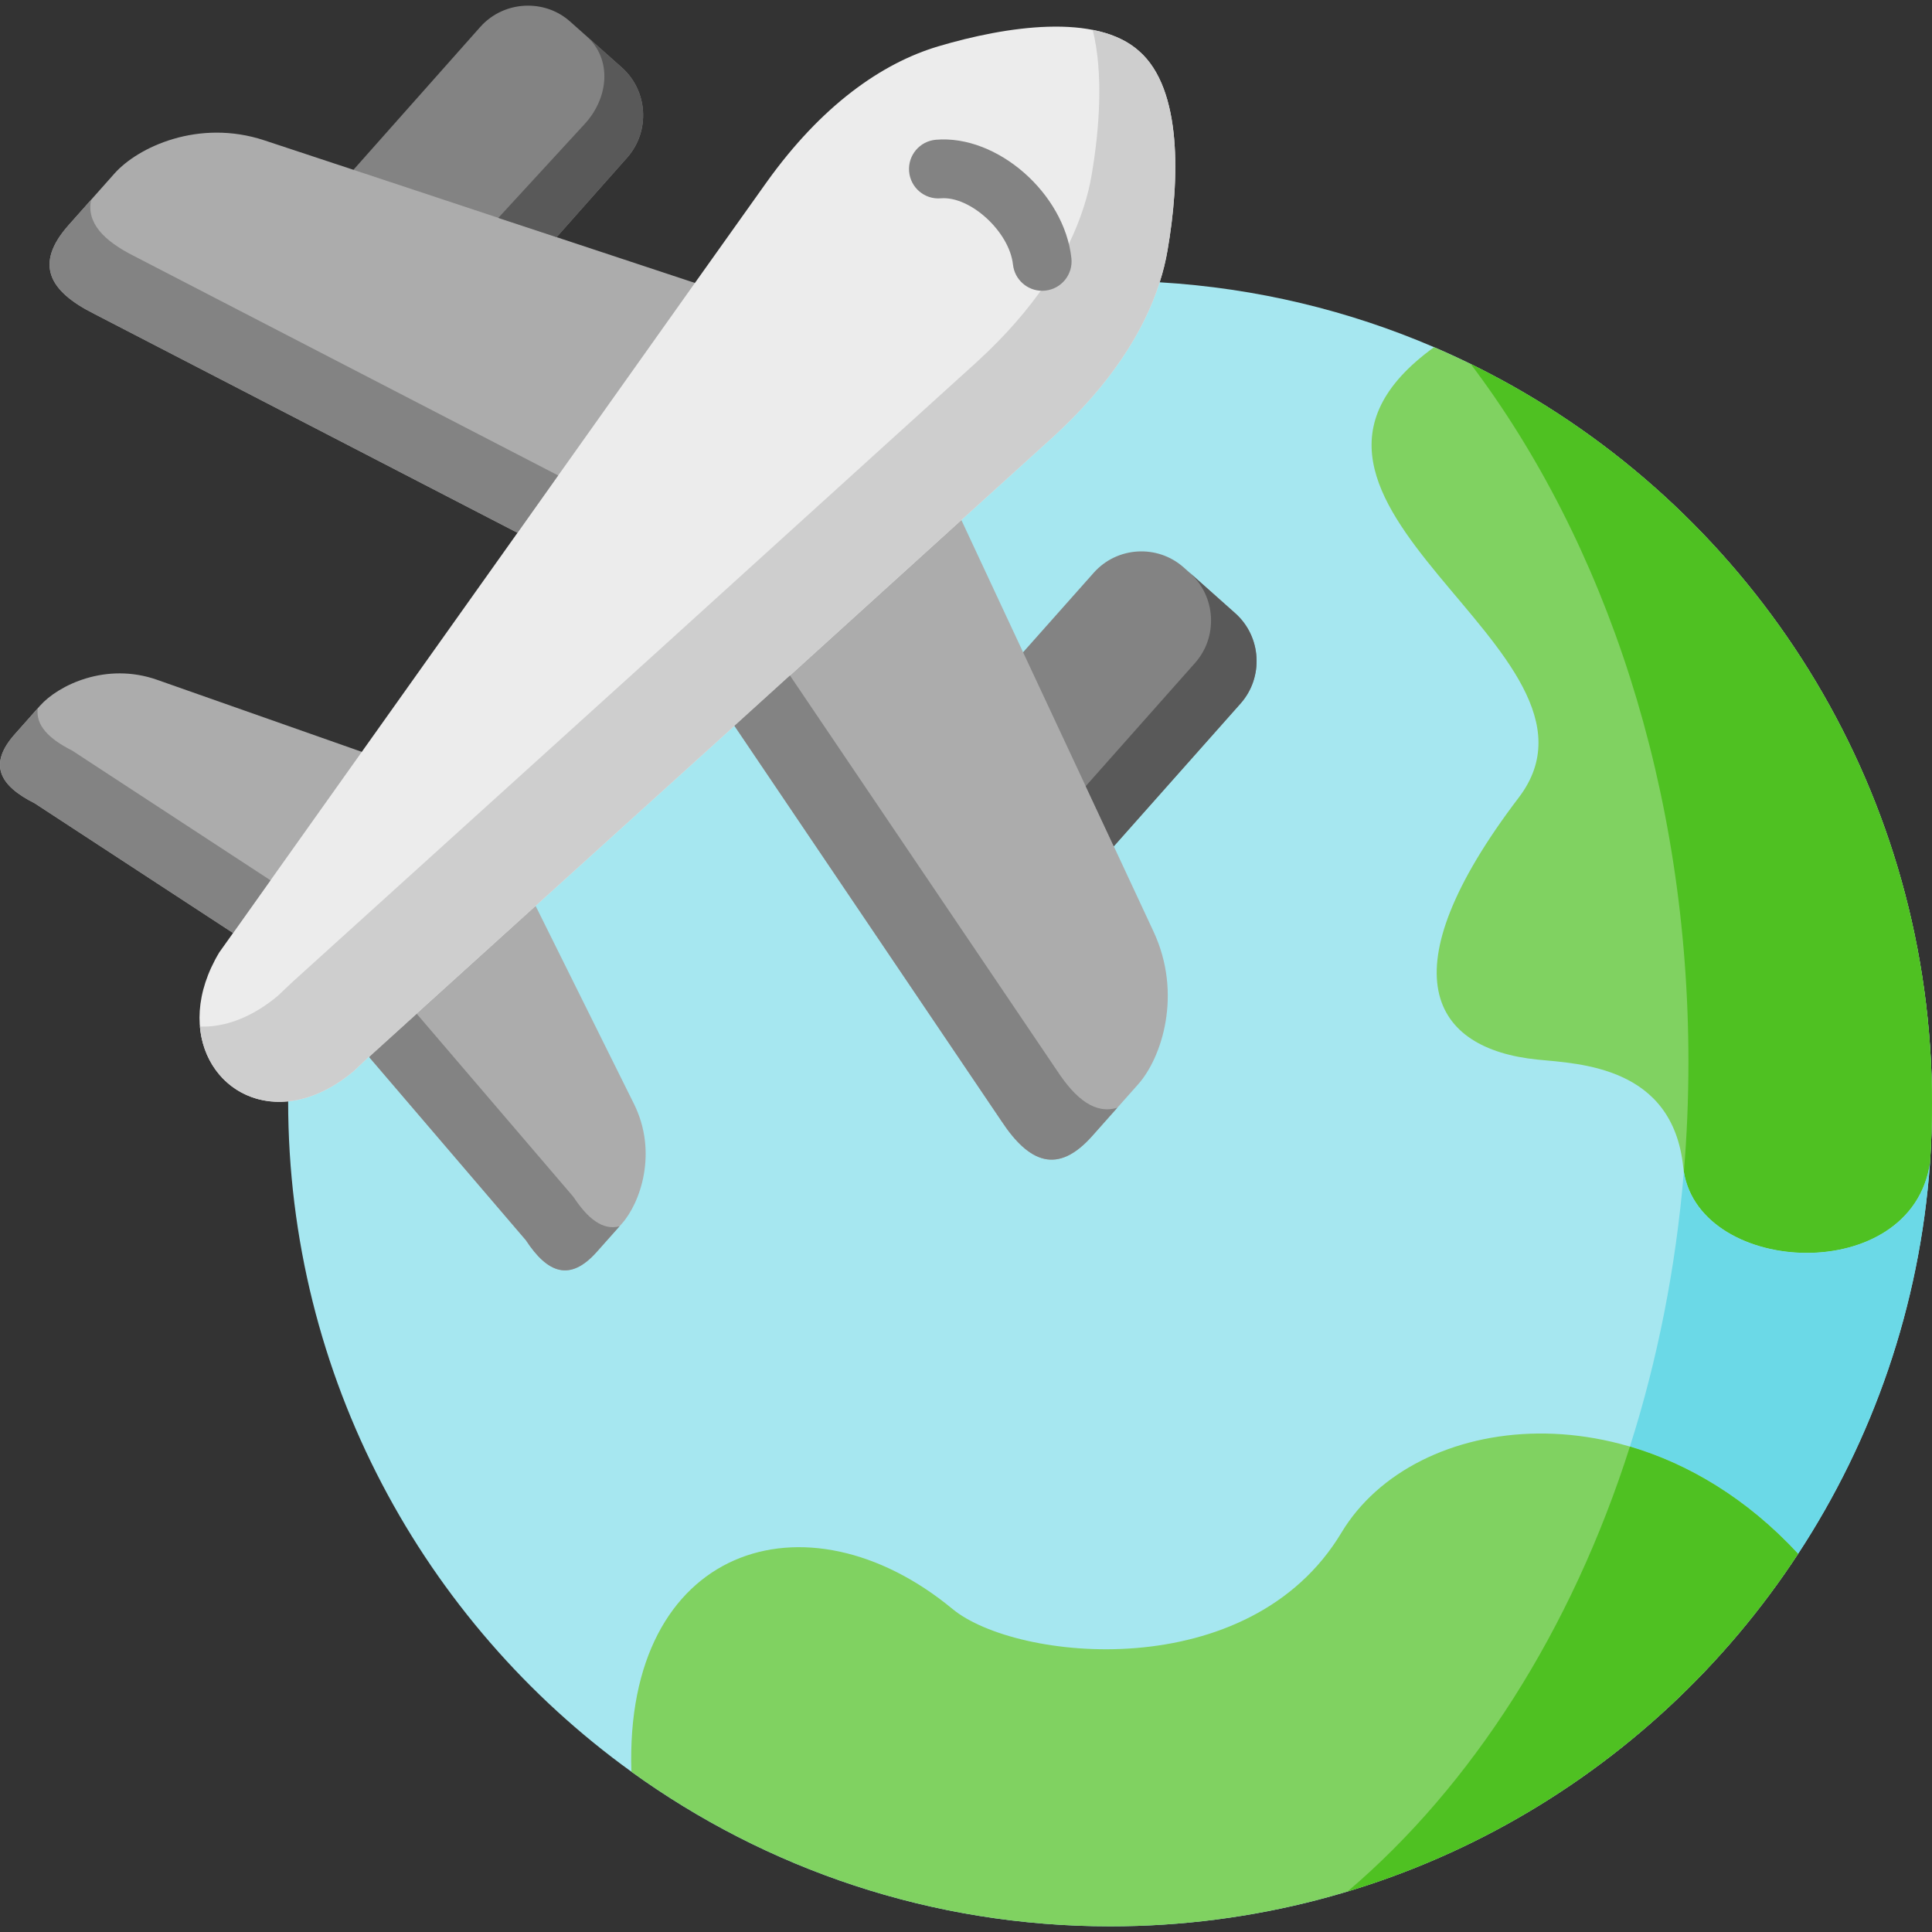 <!-- https://www.flaticon.es/icono-gratis/viajes_2060317 --><svg id="Layer_1" enable-background="new 0 0 512 512" height="512" viewBox="0 0 512 512" width="512" xmlns="http://www.w3.org/2000/svg"><rect x="0" y="0" width="512" height="512" fill="#333333" stroke="none"/><g clip-rule="evenodd" fill-rule="evenodd"><path d="m511.47 308.161c-2.707 38.053-15.181 73.455-34.952 103.614-38.894 59.465-106.033 98.725-182.322 98.725-47.338 0-91.146-15.198-126.864-40.969-55.076-39.732-90.97-104.616-90.97-177.658l131.453-182.989 99.502-34.077c25.714 1.532 50.192 7.51 72.729 17.2 7.061 3.034 13.946 6.45 20.624 10.191 66.433 37.346 111.33 108.533 111.33 190.235 0 5.301-.177 10.544-.53 15.728z" fill="#a6e7f0"/><path d="m400.671 102.198c66.432 37.346 111.329 108.533 111.329 190.235 0 5.301-.177 10.544-.53 15.728-4.972 33.223-62.373 30.042-65.403 1.09-2.795-26.655-27.362-27.332-38.659-28.451-27.832-2.827-40.454-22.737-4.913-69.449 29.598-38.907-78.937-78.403-22.448-119.342 7.061 3.032 13.945 6.449 20.624 10.189z" fill="#80d261"/><path d="m313.702 150.383 13.651 12.134c6.943 6.185 7.591 16.935 1.412 23.916l-33.599 37.847-25.655-18.82 1.618-32.604 18.712-21.059c6.179-6.981 16.918-7.599 23.861-1.414z" fill="#838383"/><path d="m271.13 172.855 24.037 51.424 10.503 22.531c7.797 16.67 2.177 33.547-4.06 40.556l-12.121 13.637c-9.15 10.338-16.741 7.245-24.096-3.917l-70.758-104.733 9.944-47.213 50.192-7.334z" fill="#acacac"/><path d="m141.971 240.125 26.038 52.426c6.384 12.871 1.677 26.213-3.177 31.691l-6.649 7.481c-7.149 8.07-13.092 5.684-18.829-3.063l-41.514-48.509 9.827-28.363z" fill="#acacac"/><path d="m41.645 180.16 54.223 19.085-.235 37.169-33.864 10.839-52.575-34.372c-9.326-4.683-12.416-10.308-5.237-18.349l6.649-7.51c4.855-5.449 17.506-11.634 31.039-6.862z" fill="#acacac"/><path d="m355.509 406.149c19.388-32.251 79.113-39.614 121.009 5.625-38.894 59.466-106.033 98.726-182.322 98.726-47.338 0-91.146-15.198-126.864-40.969-1.971-59.759 46.25-75.251 85.115-43.119 16.741 13.814 78.613 20.5 103.062-20.263z" fill="#80d261"/><path d="m139.941 1.5c4.001 0 8.003 1.384 11.18 4.241l13.651 12.134c6.973 6.185 7.591 16.965 1.412 23.916l-18.682 21.059h-39.836l-14.004-17.848 33.599-37.847c3.325-3.74 7.973-5.655 12.622-5.655z" fill="#838383"/><path d="m93.662 45.002 53.841 17.848 36.659 12.134-6.473 47.419-40.542 18.791-112.242-58.051c-11.945-6.009-15.888-13.166-6.708-23.504l12.121-13.637c6.208-7.01 22.301-14.579 39.748-8.806z" fill="#acacac"/><path d="m248.652 12.28c18.035-5.36 41.896-8.924 53.252 1.296 11.474 10.073 10.709 34.194 7.502 52.75-.471 2.769-1.147 5.596-2.089 8.482-4.178 13.136-13.151 27.185-28.333 41.057l-24.214 21.942-60.137 54.546-96.884 87.71-4.119 3.888c-5.884 4.889-11.827 7.363-17.27 7.923-18.359 1.885-31.157-17.996-18.241-39.496l3.648-5.125 75.377-106.059 47.015-66.209 18.947-26.625c14.566-20.382 30.512-31.604 45.546-36.08z" fill="#ececec"/><path d="m234.648 117.867-60.137 54.546-96.884 87.71-4.119 3.888c-5.914 4.889-11.827 7.363-17.27 7.923-1.118.118-2.207.147-3.266.118 1.089 12.4 10.974 21.088 23.39 19.822 5.443-.56 11.386-3.034 17.27-7.923l4.119-3.888 96.884-87.71 60.137-54.546 24.214-21.942c15.181-13.872 24.155-27.921 28.333-41.057.941-2.886 1.618-5.714 2.089-8.482 3.207-18.555 3.972-42.677-7.502-52.75-3.236-2.916-7.473-4.712-12.327-5.655 2.854 11.457 1.824 26.183-.294 38.495-.471 2.769-1.147 5.567-2.089 8.453-4.178 13.136-13.151 27.185-28.332 41.057z" fill="#cecece"/><path d="m280.133 283.744-70.787-104.733-14.711 13.342 70.758 104.733c7.355 11.163 14.946 14.255 24.096 3.917l6.62-7.452c-5.738 1.768-10.916-2.09-15.976-9.807z" fill="#838383"/><path d="m316.703 175.683-28.98 32.663 7.444 15.934 33.599-37.847c6.178-6.98 5.531-17.73-1.412-23.916l-12.004-10.691v.029c6.884 6.186 7.502 16.906 1.353 23.828z" fill="#595959"/><path d="m132.051 57.75 15.452 5.1 18.682-21.059c6.178-6.951 5.561-17.73-1.412-23.916l-9.356-8.335c6.914 6.215 5.849 16.43-.447 23.293z" fill="#595959"/><path d="m147.914 125.996-112.212-58.051c-8.356-4.182-12.798-8.954-11.562-14.991l-5.943 6.686c-9.179 10.338-5.237 17.495 6.708 23.503l112.241 58.051z" fill="#838383"/><path d="m151.974 317.203-41.513-48.508-12.621 11.456 41.513 48.508c5.737 8.747 11.68 11.133 18.829 3.063l6.002-6.745c-4.354 1.15-8.326-1.884-12.21-7.774z" fill="#838383"/><path d="m71.684 233.292-52.546-34.371c-6.296-3.181-9.738-6.745-9.121-11.221l-6.061 6.833c-7.179 8.041-4.09 13.666 5.237 18.349l52.575 34.371z" fill="#838383"/><path d="m512 292.433c0-81.702-44.897-152.889-111.329-190.234-3.56-2.003-7.208-3.917-10.915-5.743 35.629 47.183 57.695 112.627 57.695 184.962 0 9.867-.412 19.586-1.206 29.129 4.56 27.744 60.343 30.336 65.227-2.386.351-5.184.528-10.427.528-15.728z" fill="#4fc122"/><path d="m511.47 308.161c-4.884 32.722-60.666 30.13-65.227 2.386-2.148 25.594-7.032 50.04-14.299 72.807 15.417 4.536 30.951 13.695 44.573 28.422 19.772-30.161 32.247-65.563 34.953-103.615z" fill="#6bd9e7"/><path d="m431.945 383.353c-15.505 48.715-41.807 89.801-74.847 117.928 49.545-14.962 91.676-47.095 119.42-89.506-13.622-14.726-29.156-23.886-44.573-28.422z" fill="#4fc122"/></g><path d="m276.181 77.06c-3.921 0-7.295-2.953-7.731-6.942-.952-8.696-11.304-18.196-19.117-17.562-4.29.369-8.051-2.823-8.41-7.111-.359-4.287 2.824-8.052 7.11-8.411 16.24-1.377 34.017 14.187 35.9 31.389.468 4.275-2.618 8.121-6.893 8.589-.29.033-.576.048-.859.048z" fill="#838383"/></svg>